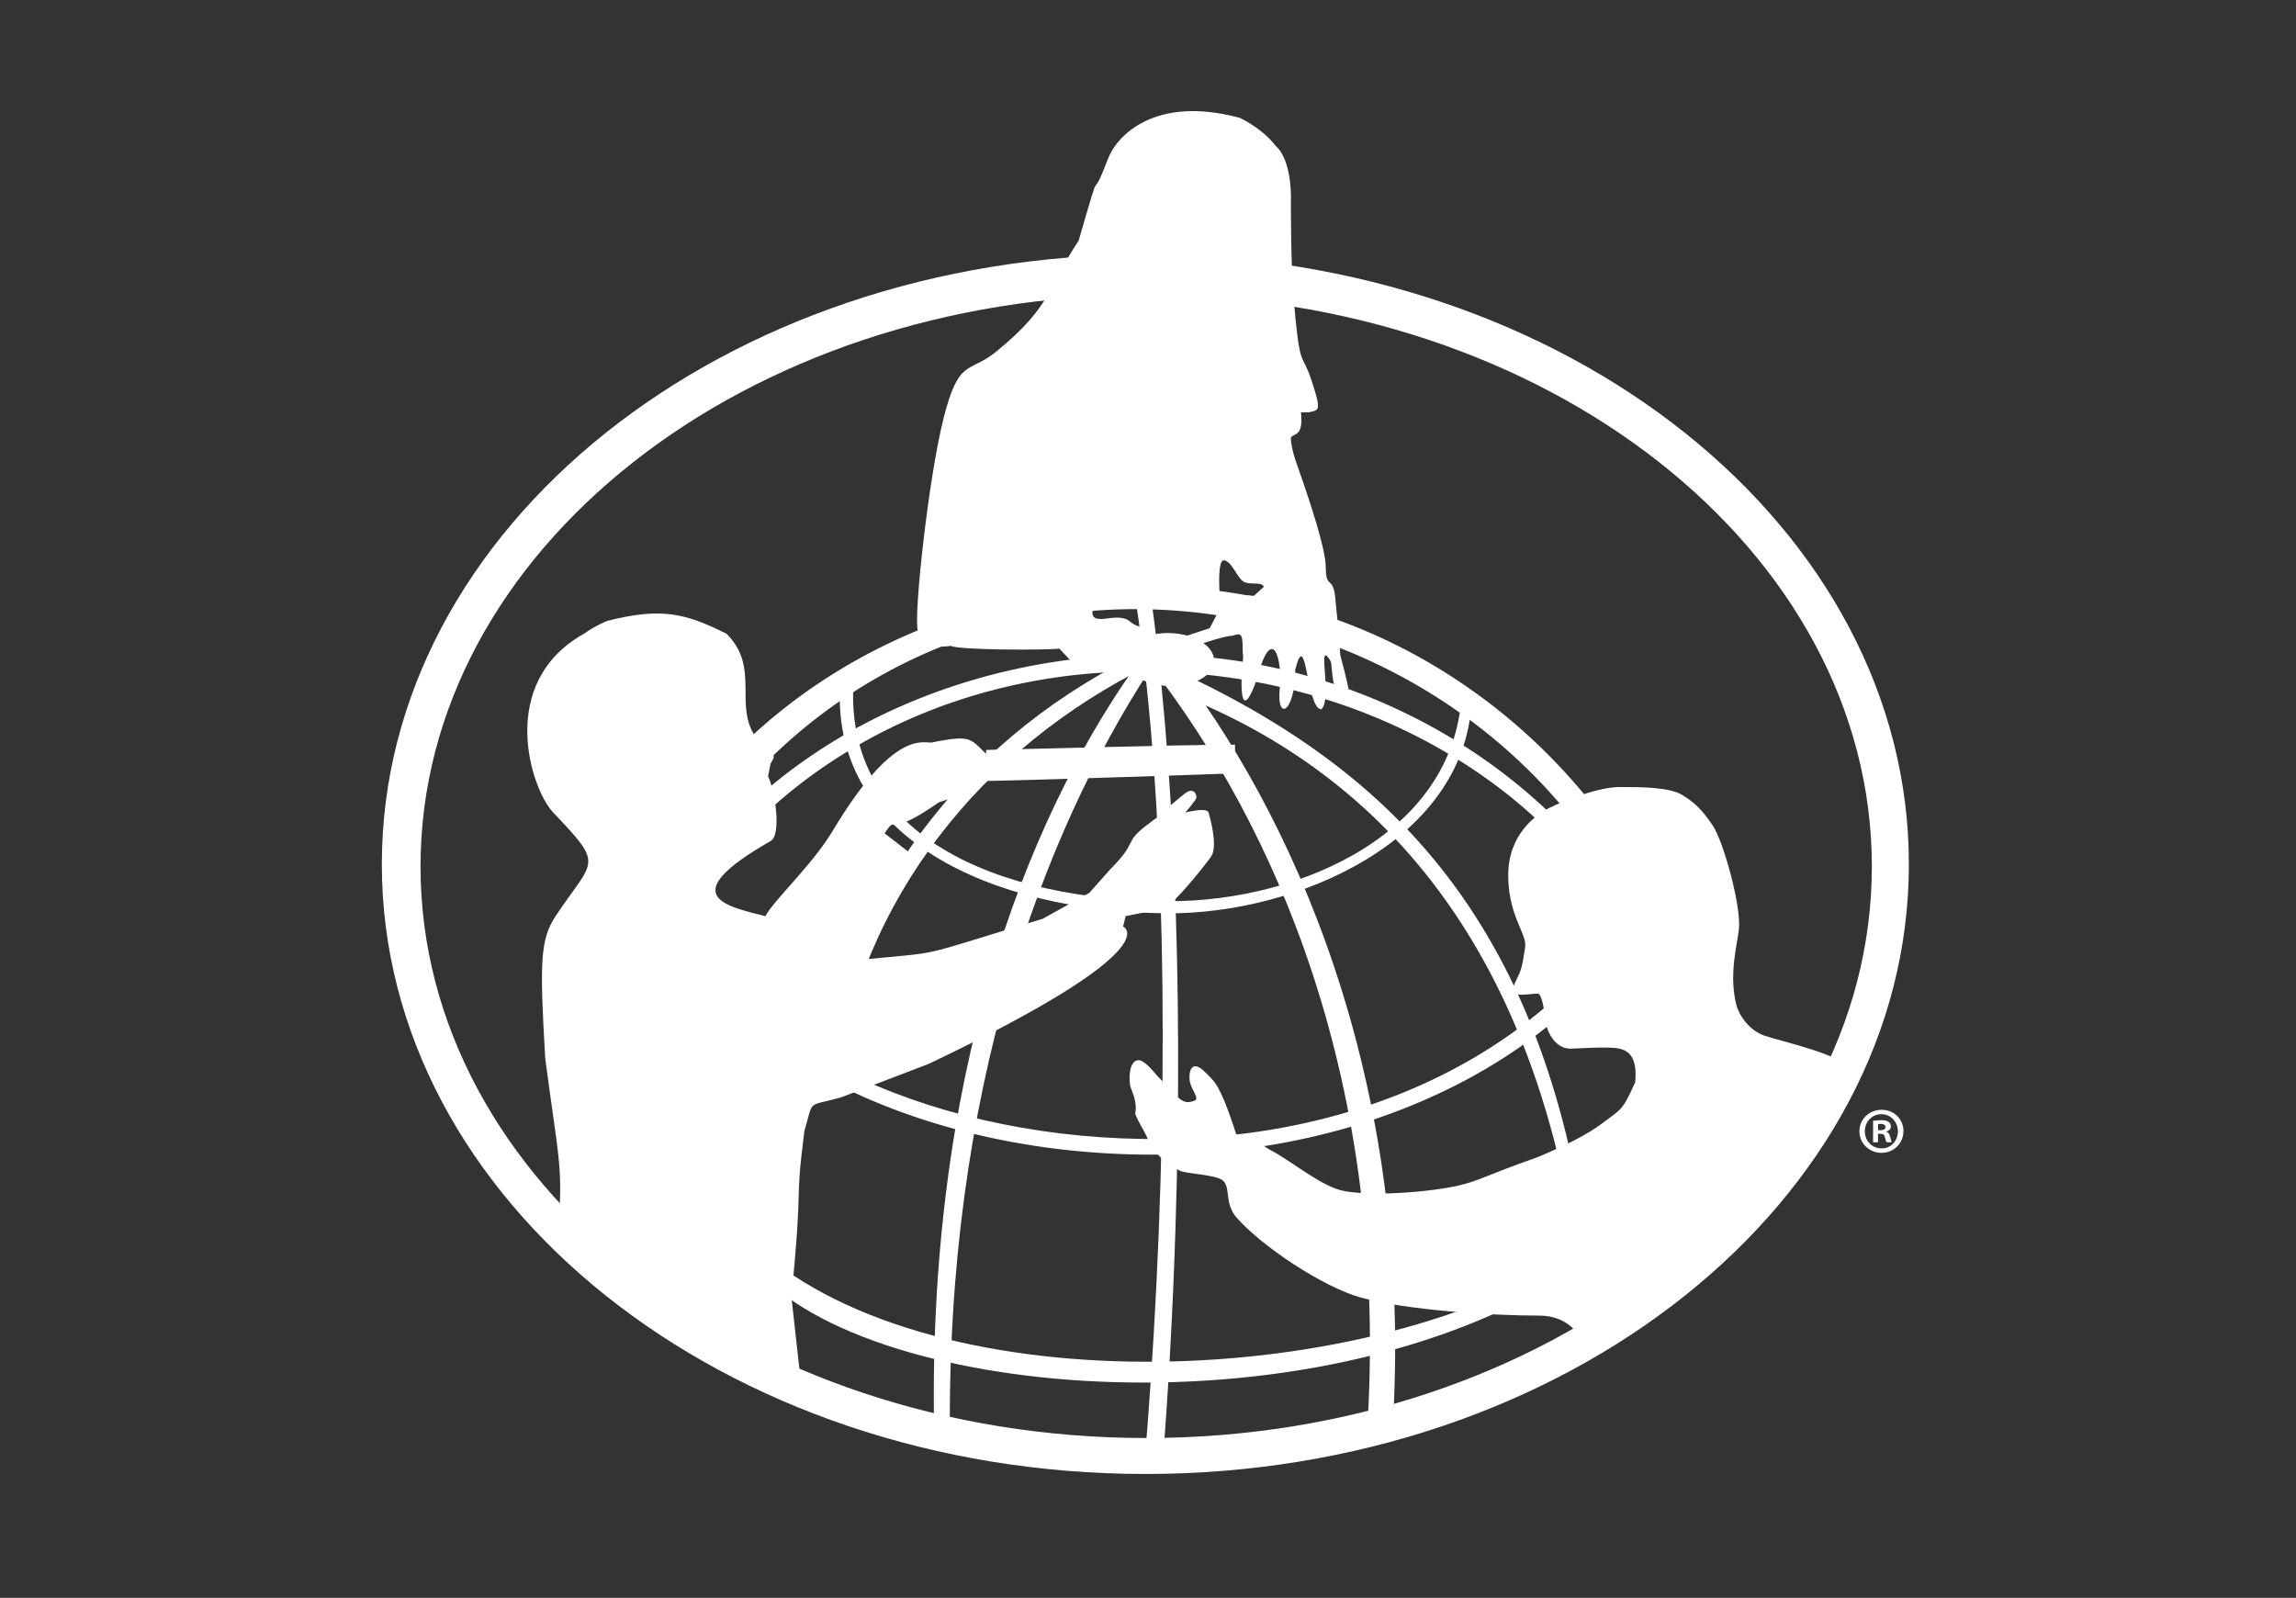 <?xml version="1.0" encoding="UTF-8"?>
<svg id="Layer_1" xmlns="http://www.w3.org/2000/svg" viewBox="0 0 278.34 193.7">
  <rect x="0" y="0" width="278.34" height="193.7" fill="#333333" stroke="none"/>
  <defs>
    <style>
      .cls-1 {
        fill: #fff;
      }
    </style>
  </defs>
  <path class="cls-1" d="M137.62,135c.31-1.57-.57-2.96-.63-3.46-.28-2.6.68-3.42,1.57-2.83.94.63,1.26,1.26,2.2,2.2,2.16,2.16,2.51,3.14,4.08,2.51.62-.25-.54-1.47-.63-2.51-.11-1.42.46-2.37,1.88-.94.36.36,1.09,1,1.57,1.88.99,1.82,1.78,4.38,2.2,5.65,3.14.63,2.93,1.31,4.08,1.88,2.51,1.26,6.28,4.55,9.11,5.03,4.04.67,10.68,0,13.51-.63s3.46-1.26,9.74-3.46q5.34-2.2,7.85-4.08c2.51-1.88,2.51-1.57,4.08-5.03.31-3.14-.87-3.83-1.88-4.08-1.26-.31-5.34,0-5.97,0-1.4,0-2.38-1.18-2.83-2.51-.31-.94-.31-3.14-.94-4.08-.25-.37-3.84.8-3.14-.94.63-1.57.94-1.57,1.26-3.77.22-1.55.43-1.3-.63-3.77-.94-2.2-1.26-4.08-1.26-5.97,0-5.68,4.46-7.89,5.03-8.17,1.88-.94,5.97-2.51,8.48-2.51s5.97,0,7.54.94,2.51,1.88,3.77,3.77,3.46,9.74,3.14,12.57c-.21,1.87-1.23,5.44-.31,9.11.31,1.26,1.57,3.14,3.46,3.77s10.05,2.51,9.42,3.77-14.76,21.36-17.91,23.87-5.65,5.34-8.48,6.91-5.34,2.2-5.34,2.2c0,0-1.23-2.83-5.03-2.83-5.65,0-16.02-.63-21.67-2.2-4.61-1.28-12.09-6.28-15.08-9.74-.51-.59-.81-1.37-.94-2.2s-.1-1.69-.63-2.2c-.83-.79-4.59-.82-5.34-1.26-2.72-1.59-3.16-2.47-4.08-4.4-.35-.74-.94-1.57-1.26-2.51Z"/>
  <path class="cls-1" d="M230.75,137.14c0,1.46-1.17,2.62-2.66,2.62s-2.68-1.16-2.68-2.62,1.19-2.6,2.7-2.6,2.65,1.14,2.65,2.6ZM226.07,137.14c0,1.16.87,2.08,2.03,2.08,1.12.02,1.98-.92,1.98-2.06s-.86-2.09-2.01-2.09-2,.93-2,2.08ZM227.67,138.48h-.6v-2.6c.24-.03.56-.08,1-.08.49,0,.71.08.89.21.16.11.27.3.27.55,0,.32-.24.53-.54.62v.03c.26.08.38.28.46.63.08.4.14.54.19.63h-.63c-.08-.09-.13-.31-.21-.63-.05-.27-.2-.39-.54-.39h-.29v1.02ZM227.69,137.02h.28c.33,0,.6-.11.6-.38,0-.23-.17-.39-.56-.39-.16,0-.27.02-.33.03v.74Z"/>
  <path class="cls-1" d="M99.91,129.15h1.77c3.59-21.68,18.79-39.93,39.71-49.45v-1.95c-22.14,9.49-38.2,28.63-41.47,51.4Z"/>
  <ellipse class="cls-1" cx="141.79" cy="79.96" rx="3.21" ry="5.4" transform="translate(56.88 218.84) rotate(-87.98)"/>
  <path class="cls-1" d="M119.25,94.68c4.1-.04,30.47-.9,30.47-.94v-3.46c-7.41,0-28.32.63-30.16.63l-.31,3.77Z"/>
  <path class="cls-1" d="M81.46,113.19c9.79-18.22,30.86-31.8,56.9-31.8s48.8,13.27,58.8,31.8l2.4,1.1c-9.49-19.34-33.08-34.95-59.96-34.95s-50.45,13.81-59.94,33.15l1.8.7Z"/>
  <path class="cls-1" d="M80.19,111.1c9.31-21.72,32.25-37.85,58.9-37.24,26.18.6,48.95,16.19,58.9,37.24h3.5s0-.02-.01-.03c-10.63-22.49-33.98-40.02-62.78-40.02s-53.37,16.67-62.79,40.05h4.29Z"/>
  <path class="cls-1" d="M138.85,30.85c-51.12,0-92.56,33.1-92.56,73.92s41.44,73.92,92.56,73.92,92.56-33.1,92.56-73.92S189.97,30.85,138.85,30.85ZM138.95,174.33c-48.58,0-87.97-31.02-87.97-69.29s39.39-69.29,87.97-69.29,87.97,31.02,87.97,69.29-39.39,69.29-87.97,69.29Z"/>
  <path class="cls-1" d="M177.23,83.32c-.33,17.47-19.47,25.99-35.6,25.93-20.13-.07-40.53-7.67-38-28.33l-1.73,1.4c-1.67,19.27,18.4,28.22,39.53,28.4,15.73.13,36.73-8.87,37-26.47,0,0-.61-.68-1.2-.93Z"/>
  <path class="cls-1" d="M70.8,76.83c1.26-.94,2.83-1.57,2.83-1.57,6.54-1.64,9.42-.94,14.45,1.57,4.23,4.23.63,8.8,3.77,12.88,2.26,1.88,2.2,1.88,1.57,2.83l-.31,1.57c.82,1.65,1.68,7.07.31,7.85-11.58,6.62-5.65,7.85-.63,9.11.94-1.88,5.6-6.09,8.17-10.37,7.16-11.93,10.68-10.68,11.94-10.68,5.41-1.08,4.57-.4,7.54,2.2-5.55,5.18-4.17,4.22-6.6,5.03-6.7,4.69-4.91,1.24-6.6,3.77l2.83,2.2-6.28,13.19c11.37-1.18,6.04-.01,22.62-5.03l5.65-3.14,2.51-2.83c3.47-3.47,1.57-3.14,4.4-5.34.55-.43,1.26-.94,1.26-.94,1.67-1.52,2.75-2.43,3.49-2.99,1.06-.8,1.53.37,1.22.79-.27.37-.84,1.14-1.26,1.57,0,0,2.63-.68,2.83,0,.63,2.2.94,4.4.31,5.34-.39.58-4.08,5.34-5.65,6.28l-4.71.94-.31,1.26s6,2.57-23.56,16.65l-10.68,4.08c-4.24,1.16-3.22.16-4.4,4.08-1.26,10.05-.06,4.65-1.57,20.1l1.26,11.31-29.53-19.79c.63-7.22,0-8.48-1.57-20.42-.68-11.59-.63-14.45,1.26-17.28,4.66-6.99,5.97-5.97-.31-12.57-2.68-2.81-6.91-15.71,3.77-21.67Z"/>
  <path class="cls-1" d="M114.33,50.92c1.92-7.68,3.08-5.54,6.46-8.31,6.81-5.57,6.16-7.71,9.97-13.43,3.2-11.07,1.06-3.39,3.57-9.96,1.03-2.71,5.67-7.74,16-4.92,1.85.92,3.38,2.15,4.31,3.38,2.15,1.85,1.85,7.08,1.85,7.08,0,0,0,7.39.31,11.08.77,9.28.98,6.63,2.15,10.15,1.32,3.97.95,3.69-.31,4h-.92c.31,3.08-.92,2.46-1.23,3.08,0,1.54.92,3.69,1.54,5.54.58,1.75,2.69,7.85,2.69,10.17,0,2.15.57,1.53.9,2.45.3.83.27,1.71.4,2.8.28,2.4.45,5.09.45,5.35.92,3.38,1.1,4.65,1.1,4.65,0,0-1.75.58-1.75-.65-.33-1.16-.29-1.82-.4-2.5-.05-.34.05-.55-.35-1.1-1.37-1.89.48,4.85-.88,6.21-1.85,0-1.79-10.3-3.17-4.81,0,5.54-2.6,6.5-1.76,1.43-.19-5.38-1.74-4.88-2.77-.62-1.87,5.44-2.2,2.3-1.87-1.36.18-2.04.03-.48.03-2.02,0-1.94-.31-1.85-1.23-1.54-1.54,0-8.92,2.77-8.92,2.77l-.31-1.54,6.46-2.15c1.55-2.72,1.42-4.27,5.37-3.92l1.2-1.1c-.31-.62-1.39-.23-2.27-.52-.92-.31-1.52-2.49-2.53-2.68-.55-.1-.74,1.35-.55,4.45-1.54-.92-10.15.08-11.38.08s-3.69.92-3.69.92c-.52.62-.5,1.43.12,1.6.92.26,2.35-.43,3.65.1.43.18.65.65,1.65.9l1.66,2.63c-2.72,1.94-2.37,3.05-9.76,1.82l-1.7-1.8c-1.45.2-12.1.2-13.16-.33-2.03.32-3.61-.32-4-1.85-.51-1.97,1.32-18.53,3.08-25.54Z"/>
  <path class="cls-1" d="M198.46,108.59c-8.88,16.26-29.84,29.15-57.26,29.49-27.42.34-50.94-10.87-60.22-26.9l-1.3.02c8.48,17.03,32.75,29.12,61.23,28.77,28.47-.35,51.59-14.25,59.65-31.48l-2.1.1Z"/>
  <path class="cls-1" d="M193.99,149.97c-23.38,17.91-76.47,21.12-100.1,3.02l-.13,2.93c17.37,14.97,73.6,18.13,102.58-5.95h-2.35Z"/>
  <path class="cls-1" d="M192.36,163.09l1.3.2c-3.12-47.57-22.2-68.2-49.6-81.3l-.1,2.6c24.7,10.1,45.09,32.74,48.4,78.5Z"/>
  <path class="cls-1" d="M137.48,71.54c3.21,19.76,4.4,50.25,2.7,84.37-.38,7.6-.88,15-1.49,22.14l2.2.03c.74-9.27,1.29-19.06,1.61-29.18.97-30.33-.28-57.76-3.08-77.33l-1.95-.02Z"/>
  <path class="cls-1" d="M115.16,174.69c-.5-42.6,11.36-73.59,24.1-93.3l-1.9-.2c-13.14,18.76-25.1,49.4-24.1,93.2l1.9.3Z"/>
  <path class="cls-1" d="M168.76,174.09c3-43.5-12.7-76.4-26.6-94l-2.4,1c14.2,18.4,29,49.6,25.9,93.5l3.1-.5Z"/>
</svg>